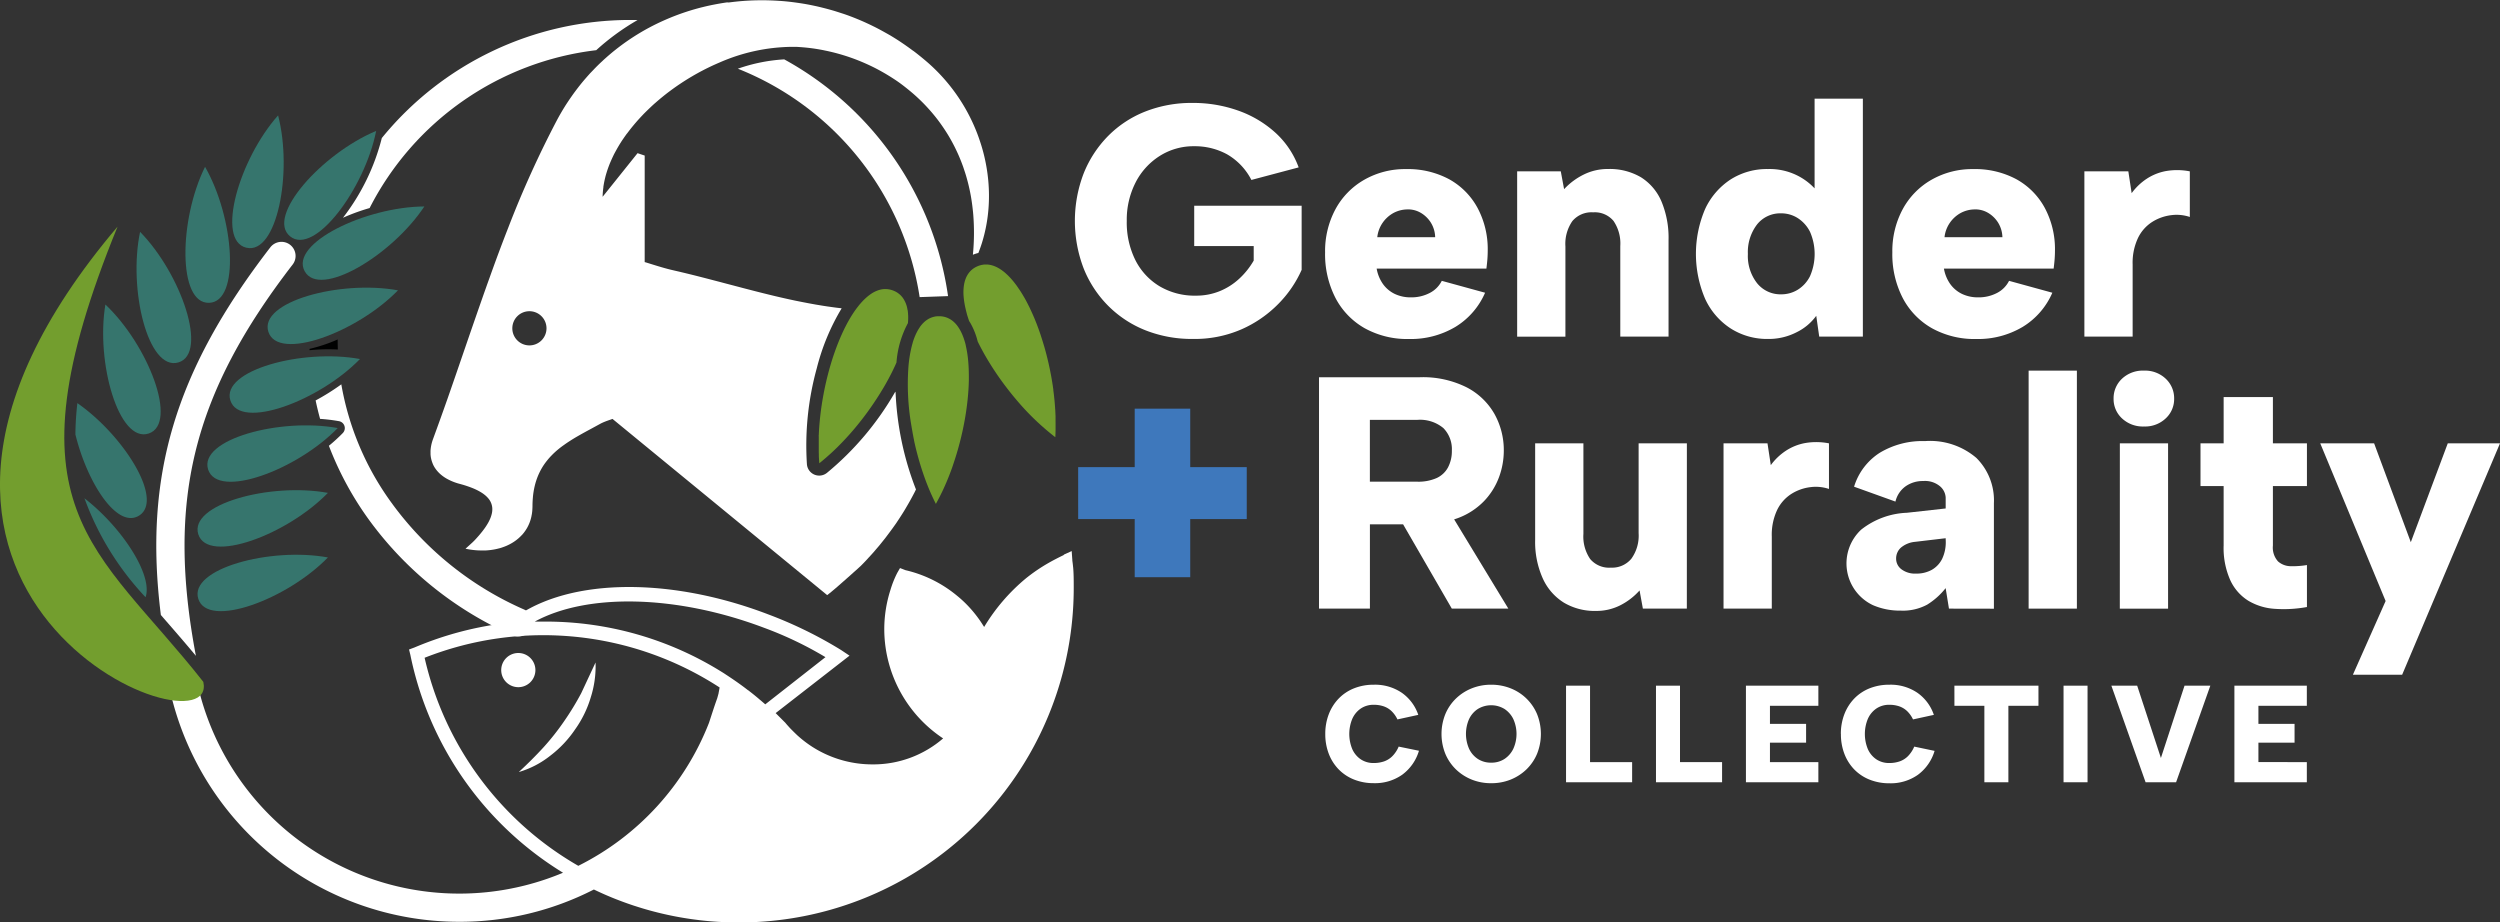 <svg xmlns="http://www.w3.org/2000/svg" width="187.377" height="69.139" viewBox="0 0 187.377 69.139"><rect x="0" y="0" width="187.377" height="69.139" fill="#333333" stroke="none"/><g transform="translate(-50.001 -21.822)"><path d="M143.794,35.309a4.676,4.676,0,0,0-1.821-1.92,5.033,5.033,0,0,0-2.465-.607,4.731,4.731,0,0,0-2.589.731,5.085,5.085,0,0,0-1.809,1.994,6.141,6.141,0,0,0-.657,2.874,6.323,6.323,0,0,0,.645,2.936,4.8,4.8,0,0,0,1.808,1.957,5.151,5.151,0,0,0,2.726.707,4.662,4.662,0,0,0,1.783-.335,4.854,4.854,0,0,0,1.462-.929,5.791,5.791,0,0,0,1.09-1.363v-1.09h-4.459V37.242h8.052v4.806a8.576,8.576,0,0,1-1.735,2.54,8.9,8.9,0,0,1-2.75,1.907,8.767,8.767,0,0,1-3.666.731,9.441,9.441,0,0,1-3.543-.644,8.231,8.231,0,0,1-2.8-1.834,8.348,8.348,0,0,1-1.846-2.812,9.961,9.961,0,0,1,0-7.11,8.459,8.459,0,0,1,1.834-2.812,8.089,8.089,0,0,1,2.787-1.833,9.445,9.445,0,0,1,3.543-.644,10.062,10.062,0,0,1,3.406.569,8.2,8.2,0,0,1,2.788,1.648,6.54,6.54,0,0,1,1.759,2.614Z" fill="#fff"/><path d="M157.568,39.6a2.175,2.175,0,0,0-.322-1.09,2.219,2.219,0,0,0-.768-.743,1.873,1.873,0,0,0-1.04-.248,2.249,2.249,0,0,0-1.029.285,2.389,2.389,0,0,0-.78.718,2.332,2.332,0,0,0-.4,1.078Zm-1.957,7.631a6.586,6.586,0,0,1-3.32-.805,5.576,5.576,0,0,1-2.193-2.267,7.159,7.159,0,0,1-.78-3.419,6.631,6.631,0,0,1,.768-3.221,5.606,5.606,0,0,1,2.156-2.217,6.146,6.146,0,0,1,3.146-.806,6.538,6.538,0,0,1,3.221.756,5.376,5.376,0,0,1,2.13,2.143,6.544,6.544,0,0,1,.768,3.221c0,.2-.008.4-.024.619s-.042.455-.075.719h-8.225a2.823,2.823,0,0,0,.47,1.152,2.325,2.325,0,0,0,.88.743,2.754,2.754,0,0,0,1.227.26,2.96,2.96,0,0,0,1.387-.322,2.052,2.052,0,0,0,.917-.916l3.245.891a5.59,5.59,0,0,1-2.229,2.564,6.536,6.536,0,0,1-3.469.905" fill="#fff"/><path d="M163.713,34.665h3.27L167.231,36a5.036,5.036,0,0,1,1.462-1.09,4.035,4.035,0,0,1,1.833-.421,4.609,4.609,0,0,1,2.465.619,3.956,3.956,0,0,1,1.536,1.809,7.053,7.053,0,0,1,.533,2.9v7.235h-3.617V40.264a3,3,0,0,0-.508-1.883,1.824,1.824,0,0,0-1.524-.644,1.871,1.871,0,0,0-1.561.657,2.993,2.993,0,0,0-.52,1.9v6.764h-3.617Z" fill="#fff"/><path d="M181.006,40.859a3.308,3.308,0,0,0,.693,2.193,2.248,2.248,0,0,0,1.809.83,2.345,2.345,0,0,0,1.239-.347,2.5,2.5,0,0,0,.917-1.016,4.155,4.155,0,0,0,0-3.32,2.6,2.6,0,0,0-.917-1.028,2.286,2.286,0,0,0-1.239-.359,2.223,2.223,0,0,0-1.821.842,3.4,3.4,0,0,0-.681,2.205m5.5-4.286-.5.025V29.215h3.618V47.053h-3.271l-.223-1.561a3.965,3.965,0,0,1-1.462,1.227,4.562,4.562,0,0,1-2.155.508,5.08,5.08,0,0,1-2.787-.781,5.259,5.259,0,0,1-1.92-2.217,8.558,8.558,0,0,1,0-6.752,5.315,5.315,0,0,1,1.907-2.205,5.068,5.068,0,0,1,2.8-.78,4.643,4.643,0,0,1,2.428.607,4.568,4.568,0,0,1,1.561,1.474" fill="#fff"/><path d="M200.083,39.6a2.175,2.175,0,0,0-.322-1.09,2.219,2.219,0,0,0-.768-.743,1.873,1.873,0,0,0-1.04-.248,2.249,2.249,0,0,0-1.029.285,2.379,2.379,0,0,0-.78.718,2.332,2.332,0,0,0-.4,1.078Zm-1.957,7.631a6.586,6.586,0,0,1-3.32-.805,5.576,5.576,0,0,1-2.193-2.267,7.159,7.159,0,0,1-.78-3.419,6.631,6.631,0,0,1,.768-3.221,5.611,5.611,0,0,1,2.155-2.217,6.152,6.152,0,0,1,3.147-.806,6.538,6.538,0,0,1,3.221.756,5.376,5.376,0,0,1,2.13,2.143,6.544,6.544,0,0,1,.768,3.221c0,.2-.008.4-.024.619s-.042.455-.075.719H195.7a2.823,2.823,0,0,0,.47,1.152,2.325,2.325,0,0,0,.88.743,2.754,2.754,0,0,0,1.227.26,2.96,2.96,0,0,0,1.387-.322,2.052,2.052,0,0,0,.917-.916l3.245.891a5.59,5.59,0,0,1-2.229,2.564,6.536,6.536,0,0,1-3.469.905" fill="#fff"/><path d="M206.227,34.665h3.295l.248,1.635a4.374,4.374,0,0,1,1.127-1.078,3.922,3.922,0,0,1,1.462-.582,4.951,4.951,0,0,1,1.771.025v3.419a3.1,3.1,0,0,0-1.387-.136,3.456,3.456,0,0,0-1.412.495,2.945,2.945,0,0,0-1.078,1.2,4.357,4.357,0,0,0-.409,2.007v5.4h-3.617Z" fill="#fff"/><path d="M139.21,65.085h-4.162V52.45h4.162Zm-8.4-8.25h12.636v3.89H130.811Z" fill="#3e78bc"/><path d="M158.419,59.808l4.634,7.631h-4.237l-4.41-7.631Zm.4-4.212a2.253,2.253,0,0,0-.632-1.685,2.728,2.728,0,0,0-1.97-.619h-3.543v4.633h3.543a3.391,3.391,0,0,0,1.462-.273,1.837,1.837,0,0,0,.855-.805,2.613,2.613,0,0,0,.285-1.251m-2.4-5.5a7.319,7.319,0,0,1,3.506.756,5.074,5.074,0,0,1,2.093,2.006,5.571,5.571,0,0,1,.694,2.738,5.755,5.755,0,0,1-.36,1.994,5.2,5.2,0,0,1-1.115,1.784,5.282,5.282,0,0,1-1.956,1.276,7.839,7.839,0,0,1-2.862.471h-3.742v6.318h-3.815V50.1Z" fill="#fff"/><path d="M176.431,67.439h-3.295l-.248-1.363a4.9,4.9,0,0,1-1.449,1.115,3.967,3.967,0,0,1-1.821.421,4.521,4.521,0,0,1-2.4-.619,4.14,4.14,0,0,1-1.586-1.821,6.685,6.685,0,0,1-.57-2.886V55.051h3.617V61.84a2.986,2.986,0,0,0,.508,1.882,1.851,1.851,0,0,0,1.549.645,1.871,1.871,0,0,0,1.536-.669,2.952,2.952,0,0,0,.545-1.908V55.051h3.617Z" fill="#fff"/><path d="M179.181,55.051h3.295l.248,1.635a4.357,4.357,0,0,1,1.127-1.078,3.922,3.922,0,0,1,1.462-.582,4.951,4.951,0,0,1,1.771.025V58.47a3.087,3.087,0,0,0-1.387-.136,3.456,3.456,0,0,0-1.412.495,2.952,2.952,0,0,0-1.078,1.2,4.355,4.355,0,0,0-.409,2.007v5.4h-3.617Z" fill="#fff"/><path d="M195.829,62.162l-2.3.272a1.916,1.916,0,0,0-1.053.434,1.089,1.089,0,0,0-.359.83.986.986,0,0,0,.4.793,1.681,1.681,0,0,0,1.091.322,2.349,2.349,0,0,0,1.189-.285,1.941,1.941,0,0,0,.768-.818,2.9,2.9,0,0,0,.272-1.325Zm.248,5.277-.248-1.536a5.347,5.347,0,0,1-1.387,1.239,3.833,3.833,0,0,1-1.982.446,5.065,5.065,0,0,1-2.081-.409,3.46,3.46,0,0,1-.88-5.661,5.9,5.9,0,0,1,3.432-1.264l2.9-.322v-.818a1.191,1.191,0,0,0-.408-.83,1.744,1.744,0,0,0-1.276-.408,2.229,2.229,0,0,0-1.326.4,1.963,1.963,0,0,0-.755,1.14l-3.1-1.115a4.613,4.613,0,0,1,1.92-2.54,6.2,6.2,0,0,1,3.406-.879,5.333,5.333,0,0,1,3.841,1.263,4.494,4.494,0,0,1,1.313,3.4v7.9Z" fill="#fff"/><rect width="3.617" height="17.838" transform="translate(202.048 49.601)" fill="#fff"/><path d="M208.886,55.052H212.5V67.44h-3.617Zm1.809-1.264a2.279,2.279,0,0,1-1.648-.607,1.967,1.967,0,0,1-.631-1.474,2,2,0,0,1,.631-1.5A2.279,2.279,0,0,1,210.7,49.6a2.244,2.244,0,0,1,1.623.607,2,2,0,0,1,.632,1.5,1.968,1.968,0,0,1-.632,1.474,2.244,2.244,0,0,1-1.623.607" fill="#fff"/><path d="M216.665,55.051V51.582h3.692v3.469h2.551v3.2h-2.551v4.46a1.545,1.545,0,0,0,.384,1.189,1.449,1.449,0,0,0,.978.359,6.341,6.341,0,0,0,1.189-.087v3.147a9.635,9.635,0,0,1-2.4.136,4.421,4.421,0,0,1-1.994-.607,3.572,3.572,0,0,1-1.35-1.536,5.927,5.927,0,0,1-.5-2.6v-4.46h-1.734v-3.2Z" fill="#fff"/><path d="M233.463,55.051h3.915l-7.334,17.343h-3.692l2.453-5.525-4.9-11.818h4.038l2.75,7.408Z" fill="#fff"/><path d="M149.332,76.833a4.054,4.054,0,0,1,.264-1.484,3.485,3.485,0,0,1,.744-1.173,3.294,3.294,0,0,1,1.153-.766,3.952,3.952,0,0,1,1.479-.268,3.566,3.566,0,0,1,2.089.6,3.307,3.307,0,0,1,1.241,1.66l-1.562.341a2.1,2.1,0,0,0-.445-.625,1.617,1.617,0,0,0-.589-.357,2.243,2.243,0,0,0-.734-.114,1.689,1.689,0,0,0-.993.29,1.834,1.834,0,0,0-.631.781,2.981,2.981,0,0,0,0,2.233,1.8,1.8,0,0,0,.631.775,1.708,1.708,0,0,0,.993.285,2.352,2.352,0,0,0,.755-.119,1.642,1.642,0,0,0,.631-.393,2.278,2.278,0,0,0,.475-.719l1.52.311a3.434,3.434,0,0,1-1.251,1.794,3.536,3.536,0,0,1-2.13.636,3.952,3.952,0,0,1-1.479-.269,3.307,3.307,0,0,1-1.153-.76,3.444,3.444,0,0,1-.744-1.168,4.086,4.086,0,0,1-.264-1.5" fill="#fff"/><path d="M161.772,78.984a1.767,1.767,0,0,0,.993-.279,1.9,1.9,0,0,0,.662-.766,2.7,2.7,0,0,0,0-2.218,1.907,1.907,0,0,0-.662-.76,1.924,1.924,0,0,0-2,0,1.858,1.858,0,0,0-.657.76,2.767,2.767,0,0,0,0,2.218,1.85,1.85,0,0,0,.657.766,1.784,1.784,0,0,0,1,.279m0,1.54a3.848,3.848,0,0,1-1.448-.268,3.68,3.68,0,0,1-1.184-.76,3.525,3.525,0,0,1-.8-1.168,4,4,0,0,1,0-2.989,3.5,3.5,0,0,1,.8-1.168,3.647,3.647,0,0,1,1.184-.76,3.848,3.848,0,0,1,1.448-.269,3.889,3.889,0,0,1,1.453.269,3.574,3.574,0,0,1,1.184.76,3.536,3.536,0,0,1,.8,1.168,4,4,0,0,1,0,2.989,3.525,3.525,0,0,1-.8,1.168,3.669,3.669,0,0,1-1.184.76,3.848,3.848,0,0,1-1.448.268" fill="#fff"/><path d="M169.176,73.214v5.729h3.154v1.51h-4.953V73.214Z" fill="#fff"/><path d="M175.918,73.214v5.729h3.154v1.51h-4.954V73.214Z" fill="#fff"/><path d="M186.289,74.723H182.66v1.355h2.709v1.406H182.66v1.458h3.629v1.51H180.86V73.214h5.429Z" fill="#fff"/><path d="M187.975,76.833a4.054,4.054,0,0,1,.264-1.484,3.484,3.484,0,0,1,.744-1.173,3.294,3.294,0,0,1,1.153-.766,3.952,3.952,0,0,1,1.479-.268,3.566,3.566,0,0,1,2.089.6,3.307,3.307,0,0,1,1.241,1.66l-1.562.341a2.12,2.12,0,0,0-.444-.625,1.629,1.629,0,0,0-.59-.357,2.239,2.239,0,0,0-.734-.114,1.689,1.689,0,0,0-.993.29,1.834,1.834,0,0,0-.631.781,2.981,2.981,0,0,0,0,2.233,1.8,1.8,0,0,0,.631.775,1.708,1.708,0,0,0,.993.285,2.352,2.352,0,0,0,.755-.119A1.642,1.642,0,0,0,193,78.5a2.278,2.278,0,0,0,.475-.719L195,78.1a3.434,3.434,0,0,1-1.251,1.794,3.536,3.536,0,0,1-2.13.636,3.952,3.952,0,0,1-1.479-.269,3.307,3.307,0,0,1-1.153-.76,3.443,3.443,0,0,1-.744-1.168,4.086,4.086,0,0,1-.264-1.5" fill="#fff"/><path d="M196.485,73.214h6.3v1.51h-2.254v5.729h-1.8V74.724h-2.244Z" fill="#fff"/><rect width="1.799" height="7.239" transform="translate(204.665 73.214)" fill="#fff"/><path d="M213.733,73.214h1.934L213.1,80.453h-2.285l-2.565-7.239h1.934l1.779,5.419Z" fill="#fff"/><path d="M222.9,74.723h-3.629v1.355h2.709v1.406h-2.709v1.458H222.9v1.51h-5.429V73.214H222.9Z" fill="#fff"/><path d="M88.9,79.683a6.939,6.939,0,0,0,2.358-1.23A8.338,8.338,0,0,0,93.1,76.5a8.141,8.141,0,0,0,1.179-2.41,7.686,7.686,0,0,0,.359-2.614l-1.077,2.307a20.735,20.735,0,0,1-1.282,2.1,18.383,18.383,0,0,1-1.538,1.948q-.845.923-1.845,1.845" fill="#fff"/><path d="M90.13,72.045a1.281,1.281,0,1,0-1.282,1.282,1.281,1.281,0,0,0,1.282-1.282" fill="#fff"/><path d="M106.867,74.191c-.04-.033-.08-.066-.12-.1-.13-.108-.261-.215-.393-.319l-.111-.087c-.052-.041-.106-.081-.158-.121l0-.011-.022,0c-.085-.065-.169-.131-.254-.195-.024-.017-.047-.034-.071-.053-.17-.126-.342-.251-.515-.372h0l0,0q-.192-.135-.385-.265l-.321-.214c-.05-.032-.1-.064-.152-.1-.075-.048-.149-.1-.224-.143a24.925,24.925,0,0,0-13.341-3.8h-.718c3.948-2.154,10.663-2,17.174.46a27.311,27.311,0,0,1,4.614,2.205l-4.512,3.537c-.161-.142-.324-.28-.488-.417m-3.008-.422c-.034.131-.07.262-.107.391-.218.6-.413,1.222-.615,1.836a20.2,20.2,0,0,1-9.795,10.715A24.162,24.162,0,0,1,81.826,71.122a24.237,24.237,0,0,1,22.111,2.227c-.027.153-.053.3-.078.42m26.573-9.427c-.014-.167-.034-.332-.059-.5l0-.048-.048-.669-.564.256-.051.051c-.4.193-.786.392-1.149.6a12.784,12.784,0,0,0-1.671,1.142,14.327,14.327,0,0,0-3.127,3.64c-.027-.044-.056-.088-.084-.132a9.13,9.13,0,0,0-1.379-1.706c-.187-.181-.382-.354-.587-.519a9.367,9.367,0,0,0-3.845-1.9l-.257-.1-.153-.058-.206.359a7.459,7.459,0,0,0-.512,1.282,9.645,9.645,0,0,0-.462,2.922,9.843,9.843,0,0,0,1.488,5.2,9.95,9.95,0,0,0,.887,1.209c.065.076.131.151.2.225a9.8,9.8,0,0,0,1.835,1.57,8,8,0,0,1-5.28,1.948,8.358,8.358,0,0,1-4.116-1.071c-.143-.081-.283-.165-.422-.254a8.585,8.585,0,0,1-1.1-.846c-.1-.094-.2-.19-.3-.29s-.205-.2-.307-.314-.205-.224-.308-.352c-.128-.127-.243-.244-.359-.359l-.359-.359,5.537-4.305-.615-.411a31.44,31.44,0,0,0-5.434-2.666c-7.741-2.973-15.585-2.717-19.532.615a25.333,25.333,0,0,0-7.023,1.847l-.411.153.1.41A24.994,24.994,0,0,0,92.2,87.234,20.108,20.108,0,0,1,64.731,72.756l-2.073.424A22.215,22.215,0,0,0,84.413,90.911a22.016,22.016,0,0,0,10.1-2.42c.333.16.668.314,1.008.459l.055.023c.2.085.4.168.606.248l.026.01q.637.25,1.292.467l.083.026c.194.063.388.124.584.183l.07.021q.646.192,1.306.349l.126.029q.271.064.545.121c.041.01.082.018.124.026.433.089.871.166,1.311.232l.166.024c.17.024.34.046.51.067.056.007.112.015.169.021.22.026.44.048.662.068h.008c.215.02.431.034.648.048l.194.01c.163.009.326.016.49.022.065,0,.131,0,.2.006q.33.011.663.01h0a25.068,25.068,0,0,0,25.119-25.119c0-.5,0-1-.043-1.5" fill="#fff"/><path d="M89.68,47.71a1.281,1.281,0,1,1,1.282-1.282A1.282,1.282,0,0,1,89.68,47.71m27.4,3.513a22.071,22.071,0,0,1-5.1,6.042.924.924,0,0,1-1.5-.65,21.744,21.744,0,0,1,.739-7.193,16.54,16.54,0,0,1,1.865-4.492l-.207-.025-.227-.027-.286-.039-.221-.031c-.1-.013-.195-.028-.292-.043l-.213-.033-.3-.05-.2-.033-.329-.06-.172-.031-.4-.077-.1-.019c-.168-.033-.335-.068-.5-.1l-.1-.021-.4-.086-.171-.038-.328-.074-.2-.046-.3-.07-.208-.05-.289-.07-.214-.053-.283-.07-.218-.055-.281-.071-.217-.056-.282-.073-.214-.055-.288-.075-.216-.058-.292-.076-.227-.06-.383-.1-.3-.079-.259-.069-.262-.068-.241-.063-.264-.069-.234-.061-.267-.069-.231-.059-.275-.07-.22-.055-.291-.072-.206-.05q-.162-.041-.324-.078l-.173-.042-.5-.116c-.31-.07-.617-.153-.907-.238s-.564-.17-.808-.246c-.162-.05-.311-.1-.443-.134V33.482l-.535-.18L96.178,35.31l-1.01,1.261c0-.109.008-.219.016-.328,0-.029.005-.057.007-.086q.013-.147.033-.294l0-.038c.016-.108.035-.217.056-.326.005-.029.011-.057.017-.085q.028-.138.063-.276c.005-.021.009-.041.014-.061q.042-.162.093-.324c.008-.027.017-.054.025-.081.029-.089.059-.179.091-.268.009-.025.017-.049.026-.073.04-.108.082-.215.127-.323.01-.024.021-.047.031-.071.038-.089.078-.178.119-.266.013-.028.025-.055.038-.082.051-.106.1-.213.159-.319.011-.019.022-.038.032-.058.048-.09.1-.18.149-.27.016-.028.032-.056.049-.084.062-.106.125-.212.191-.316.007-.012.015-.023.022-.034.061-.1.123-.191.188-.285l.057-.084c.07-.1.141-.2.214-.3L97,31.826c.076-.1.155-.206.235-.308l.064-.081c.072-.09.146-.18.221-.269l.031-.038c.085-.1.172-.2.26-.3l.068-.075c.076-.083.153-.167.231-.249l.05-.053c.093-.1.188-.193.284-.288l.065-.064c.082-.08.165-.159.249-.238l.062-.059c.1-.093.2-.186.307-.277l.057-.05c.09-.078.181-.156.273-.233l.07-.059c.109-.089.218-.178.329-.266l.039-.03c.1-.079.2-.156.305-.233l.075-.056q.174-.129.352-.254l0,0c.116-.082.233-.162.352-.241l.077-.051q.363-.241.739-.464c.025-.015.05-.03.076-.044.119-.071.238-.139.359-.207l.021-.011q.193-.108.39-.21l.069-.037c.118-.061.236-.12.355-.179l.044-.021c.133-.065.267-.128.4-.189l.059-.026c.12-.054.24-.107.361-.158l.038-.017a13.855,13.855,0,0,1,5.3-1.157h.022c.06,0,.119,0,.178,0l.161,0c.113,0,.226.01.338.018q.669.045,1.343.157c.175.03.351.062.526.1a14.65,14.65,0,0,1,1.985.551q.255.09.507.191c.192.076.384.157.574.242.263.117.525.242.782.376s.521.281.776.434c.236.141.469.289.7.444s.459.324.682.5c.1.079.2.159.3.241q.195.159.386.327.261.231.512.477c.084.082.167.165.248.25.12.124.238.252.353.381q.3.334.577.691c.191.245.372.5.546.76q.141.211.275.429.253.416.478.857c.046.09.091.182.135.274.082.171.162.344.238.521q.148.348.28.711c.054.149.1.3.153.455q.093.286.172.582.074.268.136.543.083.357.147.727.1.588.159,1.207c0,.026.005.05.007.076a16.97,16.97,0,0,1-.023,3.06,2.594,2.594,0,0,1,.411-.134c.1-.257.194-.515.274-.776a11.661,11.661,0,0,0,.485-2.565c.027-.347.038-.7.035-1.044s-.021-.7-.053-1.045a13.043,13.043,0,0,0-.361-2.069c-.077-.3-.167-.6-.265-.889-.069-.208-.142-.415-.222-.62a13.482,13.482,0,0,0-3.665-5.244c-.16-.14-.323-.276-.486-.41l-.106-.086c-.161-.13-.322-.257-.485-.38L118.4,25.6c-.15-.113-.3-.222-.453-.329l-.089-.063c-.167-.116-.335-.228-.5-.338l-.107-.069c-.167-.107-.336-.211-.505-.313l-.025-.015c-.177-.1-.355-.2-.535-.3l-.111-.061q-.267-.146-.537-.281l-.059-.028q-.255-.128-.514-.246l-.09-.042q-.276-.125-.553-.24l-.093-.038q-.274-.113-.551-.216l-.026-.01c-.193-.072-.386-.139-.58-.2l-.1-.032c-.2-.065-.392-.127-.59-.184l0,0c-.2-.057-.4-.112-.6-.163l-.072-.018c-.2-.051-.4-.1-.6-.142l-.054-.012q-.306-.066-.613-.122h0q-.311-.055-.623-.1l-.06-.008q-.627-.092-1.257-.138l-.035,0a18.575,18.575,0,0,0-3.226.043l-.082.009c-.181.019-.363.041-.543.065L104.5,22q-.259.036-.519.081l-.111.019q-.264.048-.527.1l-.089.019c-.193.041-.386.085-.577.133l-.03.007a17.492,17.492,0,0,0-2.433.8l-.058.024c-.174.073-.346.148-.518.226a16.81,16.81,0,0,0-3.5,2.138q-.215.17-.423.347l-.16.136-.218.194c-.056.051-.112.1-.167.154s-.138.127-.205.191c-.109.105-.216.21-.322.318-.058.058-.115.119-.172.179s-.129.135-.193.2-.112.122-.168.184c-.07.078-.139.157-.208.236-.046.053-.092.105-.137.159-.107.126-.212.255-.315.385-.041.051-.08.1-.12.154-.073.094-.146.19-.217.286-.04.053-.08.107-.119.161-.085.118-.168.236-.251.357-.021.03-.042.059-.062.089q-.152.225-.3.455l-.086.139c-.073.118-.145.237-.216.358-.028.048-.056.1-.083.144q-.141.245-.275.5a76.252,76.252,0,0,0-3.611,7.974q-.729,1.862-1.4,3.75c-.091.252-.181.5-.271.755q-.269.758-.533,1.515l-.264.759q-.395,1.139-.786,2.279c-.435,1.267-.869,2.534-1.312,3.8q-.533,1.514-1.084,3.017a3.087,3.087,0,0,0-.178.738c-.006.047-.009.094-.012.14s0,.092,0,.138,0,.09,0,.134a2.12,2.12,0,0,0,.136.631,1.908,1.908,0,0,0,.1.23,2.177,2.177,0,0,0,.294.42,2.545,2.545,0,0,0,.186.189,2.933,2.933,0,0,0,.576.4,4.091,4.091,0,0,0,.883.344,8.253,8.253,0,0,1,.951.31,4.256,4.256,0,0,1,.719.362c.05.033.1.066.143.1a1.967,1.967,0,0,1,.343.32,1.246,1.246,0,0,1,.284.612,1.171,1.171,0,0,1,.014.134,1.428,1.428,0,0,1-.015.282c-.008.049-.017.1-.03.148a2.176,2.176,0,0,1-.1.309,3.045,3.045,0,0,1-.158.328,4.587,4.587,0,0,1-.29.453c-.052.071-.106.144-.164.218-.158.2-.34.412-.547.632-.052.055-.105.108-.161.161l-.012.012c-.107.1-.22.2-.34.309-.062.056-.126.113-.191.174.1.02.19.037.285.053l.087.013q.1.015.2.027l.093.01c.071.007.142.013.213.017l.067.005c.092,0,.183.007.274.007.071,0,.142,0,.212,0h.027l.185-.011.071-.007.139-.014.077-.01.132-.02.075-.013c.046-.008.091-.017.136-.027l.064-.014c.063-.014.125-.029.186-.046l.009,0q.1-.027.189-.057l.058-.021c.043-.014.086-.029.127-.045l.067-.026.115-.048.065-.03c.039-.018.077-.036.114-.055l.058-.03c.047-.024.092-.05.137-.076l.028-.016c.054-.032.106-.065.158-.1.014-.009.028-.02.042-.03.037-.025.073-.051.109-.078l.052-.041.093-.076.051-.045c.03-.027.06-.054.088-.082l.047-.045c.032-.033.064-.067.1-.1l.03-.033c.041-.046.079-.093.117-.141.009-.011.017-.023.025-.034.028-.038.056-.076.083-.115l.035-.054c.022-.034.043-.068.064-.1l.035-.06c.019-.036.038-.071.056-.107.011-.02.021-.041.031-.061.019-.04.037-.082.055-.123.007-.017.015-.033.022-.051.023-.058.046-.118.066-.179l.009-.029c.016-.052.032-.1.046-.159.006-.021.011-.043.016-.065.011-.043.021-.086.029-.13,0-.025.01-.05.014-.075.008-.043.015-.086.021-.13,0-.025.007-.051.01-.077.005-.047.009-.1.013-.143,0-.023,0-.045.005-.068,0-.071.007-.143.007-.217,0-.233.011-.455.031-.668a5.945,5.945,0,0,1,.149-.9,5.09,5.09,0,0,1,.163-.532,4.85,4.85,0,0,1,.21-.485,4.746,4.746,0,0,1,.251-.443,4.933,4.933,0,0,1,.291-.4q.154-.194.326-.37a6.026,6.026,0,0,1,.545-.5q.192-.157.4-.3c.136-.1.276-.193.418-.285.214-.139.434-.272.659-.4q.225-.129.456-.256c.153-.085.308-.168.464-.252l.7-.381c.083-.046.17-.087.256-.124.043-.019.085-.036.128-.053.212-.083.411-.144.55-.2l4.949,4.062,1.986,1.629,6.048,4.965,2.065,1.694,1.044.858.069-.054c.073-.056.154-.122.242-.194l.089-.074c.122-.1.254-.214.391-.331l.1-.089.313-.274.31-.274.2-.176.094-.085.178-.16.3-.268.063-.058.068-.062.086-.078.025-.024c.164-.163.324-.329.481-.5.044-.047.087-.1.131-.144.111-.121.223-.242.332-.365.047-.053.092-.108.138-.162.1-.119.206-.238.307-.359l.128-.16c.1-.124.2-.248.3-.374l.113-.15q.15-.2.3-.4c.033-.045.064-.091.1-.136.1-.139.2-.279.3-.42.028-.04.054-.081.08-.121q.15-.222.294-.447c.022-.034.042-.069.064-.1.1-.158.2-.316.291-.475l.05-.086q.147-.249.288-.5c.012-.022.024-.046.037-.068q.144-.262.282-.528l.026-.052c.029-.057.056-.114.085-.171a22.583,22.583,0,0,1-1.531-7.336c-.011.019-.022.039-.033.057" fill="#fff"/><path d="M81.806,37.826h0Z" fill="#fff"/><path d="M78.194,32.165h0Z" fill="#fff"/><path d="M56.331,59.168a21.524,21.524,0,0,0,4.58,7.417c.569-1.645-1.758-5.224-4.58-7.417" fill="#36756d"/><path d="M55.8,52.036a21.911,21.911,0,0,0-.147,2.35c.9,3.653,3.107,7.052,4.74,6.1,1.939-1.132-1.068-5.99-4.593-8.45" fill="#36756d"/><path d="M57.9,44.646c-.729,4.344,1.012,10.419,3.249,9.667s-.045-6.645-3.249-9.667" fill="#36756d"/><path d="M74.578,58.763c-4.333-.793-10.433.858-9.714,3.107s6.645.053,9.714-3.107" fill="#36756d"/><path d="M68.46,40.387c2.3.552,3.493-5.654,2.384-9.917-2.926,3.293-4.679,9.365-2.384,9.917" fill="#36756d"/><path d="M64.684,70.978" fill="#000101"/><path d="M70.264,40.358c-7.16,9.283-9.509,17.16-8.206,27.559.883,1.015,1.767,2.026,2.626,3.061-2.186-11.559-.3-19.538,7.249-29.325a1.056,1.056,0,0,0-1.669-1.295" fill="#fff"/><path d="M63.369,48.987c2.265-.664.215-6.642-2.869-9.787-.9,4.312.6,10.451,2.869,9.787" fill="#36756d"/><path d="M65.67,44.519c2.36-.069,1.889-6.372-.3-10.194-1.959,3.944-2.059,10.263.3,10.194" fill="#36756d"/><path d="M64.864,66.709c.718,2.248,6.645.053,9.714-3.106-4.333-.793-10.433.857-9.714,3.106" fill="#36756d"/><path d="M58.813,38.807c-23.56,27.787,7.724,39.978,6.427,34.121C57.187,62.7,50.113,60.115,58.813,38.807" fill="#739e2e"/><path d="M65.6,57.011c.718,2.248,6.645.053,9.714-3.106-4.333-.793-10.433.857-9.714,3.106" fill="#36756d"/><path d="M67.268,51.837c.719,2.249,6.645.054,9.714-3.106-4.332-.793-10.433.857-9.714,3.106" fill="#36756d"/><path d="M70.115,46.689c.719,2.249,6.645.054,9.714-3.106-4.332-.792-10.433.858-9.714,3.106" fill="#36756d"/><path d="M72.833,42.144c1.122,2.077,6.541-1.175,8.974-4.847-4.4.021-10.1,2.77-8.974,4.847" fill="#36756d"/><path d="M71.741,39.534c1.829,1.493,5.6-3.577,6.453-7.9-4.065,1.7-8.281,6.405-6.453,7.9" fill="#36756d"/><path d="M129.115,53.472c0-.039,0-.08,0-.12l0-.164c0-.042,0-.083,0-.125s0-.107-.006-.162,0-.083-.005-.125l-.009-.163c0-.042,0-.084-.007-.126s-.007-.111-.011-.165l-.009-.124c-.005-.056-.01-.113-.014-.169,0-.04-.007-.081-.011-.122,0-.057-.011-.116-.017-.175l-.012-.115c-.006-.064-.014-.127-.021-.19,0-.033-.007-.066-.011-.1-.01-.082-.021-.165-.032-.247l0-.044c-.013-.1-.027-.193-.041-.29,0-.028-.009-.058-.013-.086-.011-.068-.021-.137-.032-.2l-.018-.108c-.01-.061-.02-.121-.031-.182l-.021-.118c-.01-.057-.02-.113-.031-.171l-.024-.121c-.01-.056-.021-.111-.032-.166s-.017-.083-.026-.124-.022-.108-.034-.162l-.027-.126-.036-.159c-.009-.041-.019-.083-.029-.125s-.025-.106-.038-.159-.019-.082-.03-.123-.026-.106-.04-.16-.02-.08-.031-.12-.029-.109-.043-.164c-.011-.037-.021-.075-.031-.112l-.048-.172c-.01-.035-.019-.07-.029-.1-.02-.067-.04-.135-.06-.2-.007-.023-.014-.047-.02-.07-.028-.089-.055-.178-.084-.266-.007-.025-.015-.046-.022-.069-.021-.066-.042-.132-.064-.2l-.033-.1c-.018-.056-.037-.111-.056-.165-.012-.037-.025-.071-.038-.107s-.035-.1-.053-.151l-.042-.11c-.017-.048-.035-.1-.053-.143l-.042-.111-.055-.138-.044-.111-.055-.135c-.015-.035-.03-.071-.046-.107s-.038-.089-.057-.135l-.045-.1c-.02-.044-.04-.087-.059-.131l-.046-.1c-.021-.045-.042-.089-.062-.133l-.045-.1c-.022-.045-.044-.09-.067-.134s-.028-.06-.043-.088l-.075-.146-.036-.069c-.037-.072-.075-.142-.113-.21l-.018-.032c-.032-.058-.064-.115-.1-.172l-.041-.07-.075-.127-.049-.077c-.023-.039-.046-.075-.07-.112l-.051-.079c-.023-.036-.046-.07-.069-.1s-.035-.052-.053-.079l-.069-.1c-.018-.027-.036-.051-.054-.077l-.069-.092c-.018-.025-.037-.049-.055-.073l-.07-.089c-.018-.023-.037-.046-.055-.07l-.071-.084-.056-.064c-.024-.029-.048-.055-.073-.083s-.036-.04-.054-.058-.051-.055-.077-.08-.034-.037-.051-.053l-.085-.082-.045-.042c-.04-.038-.081-.073-.121-.107l-.009-.008c-.044-.038-.087-.072-.131-.105l-.043-.032c-.03-.022-.059-.045-.089-.064s-.035-.024-.052-.036-.054-.034-.081-.052l-.055-.031c-.026-.015-.052-.031-.078-.044l-.058-.03c-.025-.012-.05-.025-.076-.036l-.059-.026-.075-.031c-.02-.008-.04-.014-.06-.021l-.075-.024c-.02-.007-.04-.011-.06-.017l-.076-.018-.059-.012-.077-.012a.572.572,0,0,1-.058-.007l-.066,0h-.014l-.055,0-.049,0c-.037,0-.073,0-.11,0a.553.553,0,0,1-.057.007l-.1.018c-.019,0-.038.008-.058.013-.035.008-.071.018-.106.029l-.05.015c-.052.019-.1.039-.155.062a1.58,1.58,0,0,0-.57.431,1.65,1.65,0,0,0-.161.232,1.8,1.8,0,0,0-.123.262c-.007.017-.013.035-.019.053a2.4,2.4,0,0,0-.1.393,3.581,3.581,0,0,0-.03.87c.01.137.027.277.049.421.019.121.042.246.069.373s.064.279.1.423.082.291.13.439c.021.063.042.128.065.192q.06.092.117.189a5.343,5.343,0,0,1,.524,1.341l.074.151c.081.162.166.324.254.488.044.082.089.164.134.246.063.111.128.224.194.337q.117.2.241.4.381.618.817,1.23c.117.162.235.325.357.485q.273.362.562.716c.128.156.259.311.391.465a18.9,18.9,0,0,0,2.794,2.659c.005-.091.01-.184.014-.277l0-.087.006-.19c0-.037,0-.073,0-.11,0-.057,0-.114,0-.17,0-.04,0-.08,0-.119,0-.055,0-.11,0-.166" fill="#739e2e"/><path d="M118.021,45.052a2.058,2.058,0,0,0-.359-.914,1.584,1.584,0,0,0-.654-.514,1.565,1.565,0,0,0-.152-.057l-.051-.015c-.033-.01-.067-.019-.1-.026s-.04-.008-.06-.012l-.092-.015-.063-.006-.091-.005h-.066l-.061,0-.073.006-.063.008-.071.012-.064.013-.07.018-.065.019-.068.023c-.022.008-.044.015-.066.024l-.066.028-.068.03-.062.032c-.023.012-.047.023-.071.037s-.034.02-.051.03a2.814,2.814,0,0,0-.291.2L115.08,44c-.027.021-.053.044-.08.066l-.048.04-.05.045-.028.026-.049.045-.078.076-.048.048c-.026.027-.052.054-.077.082l-.048.051-.077.087-.046.054c-.026.03-.051.061-.077.093l-.044.055-.078.1-.042.055-.079.107h0c-.013.018-.025.036-.038.053-.027.039-.054.077-.081.117l-.032.048c-.028.042-.057.085-.085.129l-.02.031c-.142.224-.281.463-.415.716l-.006.011c-.029.054-.057.11-.085.166-.008.014-.016.029-.023.044-.026.052-.052.1-.077.156l-.03.061-.072.152c-.01.023-.021.046-.032.069l-.069.153-.033.074-.066.154-.033.078c-.022.052-.044.1-.065.156-.011.027-.022.053-.032.08-.021.053-.043.106-.064.16-.01.027-.02.054-.031.081-.021.054-.041.109-.062.164-.01.025-.019.051-.029.077-.021.057-.041.114-.062.172-.008.024-.017.048-.025.071l-.063.182c-.007.019-.013.037-.019.056q-.15.445-.284.914l-.018.062c-.017.06-.033.12-.049.18-.009.031-.018.062-.026.094-.015.056-.03.112-.044.169-.009.035-.019.07-.028.106l-.041.164c-.009.038-.018.076-.028.115s-.025.106-.037.16-.019.08-.028.12l-.036.159c-.009.041-.018.083-.026.124s-.023.1-.034.157-.017.085-.025.128-.021.1-.031.156-.017.088-.025.132-.019.1-.028.153-.016.091-.024.136-.018.1-.026.151-.015.094-.023.141-.016.1-.023.148-.015.1-.022.146l-.021.143c-.008.058-.016.116-.023.173s-.018.136-.026.205l-.024.2c-.005.043-.009.087-.014.13s-.012.108-.017.162l-.012.132-.015.16c0,.044-.007.089-.011.133l-.012.159-.009.133c0,.053-.007.105-.01.157s-.005.09-.007.134,0,.1-.007.157,0,.089,0,.133,0,.1,0,.157,0,.087,0,.131,0,.1,0,.158,0,.086,0,.129V55.3c0,.042,0,.085,0,.127s0,.108,0,.162l0,.12.006.17c0,.037,0,.074,0,.111,0,.062.006.124.01.186,0,.031,0,.062.005.093.006.092.012.183.02.275h0a17.728,17.728,0,0,0,1.831-1.694c.072-.076.143-.152.213-.229q.151-.164.3-.332c.164-.186.324-.376.481-.568.18-.22.356-.442.527-.668.09-.119.18-.24.268-.361s.185-.257.275-.387c.063-.09.125-.18.186-.271s.133-.2.2-.3q.144-.222.282-.444c.083-.134.165-.269.244-.4q.188-.318.358-.635c.042-.077.083-.155.123-.232s.074-.142.11-.212c.069-.138.137-.275.2-.41.038-.082.076-.163.113-.244.025-.055.049-.11.073-.165a7.341,7.341,0,0,1,.857-2.951,3.933,3.933,0,0,0-.021-.984" fill="#739e2e"/><path d="M122.391,47.719a5.176,5.176,0,0,0-.257-.8,3.172,3.172,0,0,0-.341-.623,1.949,1.949,0,0,0-.556-.537c-.025-.015-.052-.029-.078-.043a1.571,1.571,0,0,0-.74-.192h-.034l-.057,0-.075,0-.07.009c-.025,0-.051,0-.075.01a.453.453,0,0,0-.064.013c-.026.005-.051.01-.076.017l-.059.017c-.025.007-.051.016-.076.025s-.036.013-.054.021l-.076.032-.048.025c-.026.013-.052.026-.076.041s-.03.018-.044.027l-.076.049-.039.029c-.026.019-.051.038-.076.059l-.035.03c-.025.022-.05.044-.074.068s-.021.021-.031.031c-.025.025-.05.051-.074.077l-.027.032c-.025.028-.049.057-.073.086l-.023.031c-.023.031-.046.061-.068.093l0,.005-.02.03c-.023.035-.047.07-.07.108l-.017.028c-.023.039-.046.078-.068.119l-.014.026c-.023.043-.045.086-.067.13l-.011.024c-.022.046-.043.093-.064.141l-.009.021c-.021.05-.042.1-.062.152l-.007.018c-.02.053-.04.107-.059.163l-.005.015c-.019.057-.038.115-.056.174l0,.012c-.018.06-.036.122-.053.185l0,.007c-.017.064-.034.13-.05.195v0a9.509,9.509,0,0,0-.211,1.329,18.1,18.1,0,0,0,.2,4.414v0c.016.1.032.195.049.292v0c.017.1.035.193.053.29l0,.016q.026.139.054.279l0,.022.057.273,0,.023.06.271.008.035c.02.087.04.173.061.26,0,.013.007.026.01.038.021.086.042.171.064.256,0,.014.007.028.011.041q.032.126.066.252l.016.057c.021.079.043.155.065.234l.02.068c.021.074.043.148.065.222.008.025.016.05.023.075l.066.214.024.073.069.213c.01.03.021.06.031.089s.015.046.023.069v0l.042.124c.012.032.024.065.035.1l.066.184c.012.031.024.064.036.1l.069.182c.012.031.024.061.036.093l.072.182.036.088.069.167.008.018c.012.029.025.058.038.088.026.06.051.12.078.179.015.036.031.071.047.106.024.053.048.107.073.159l.042.089.081.172.027.053c.033.067.066.135.1.2a17.041,17.041,0,0,0,.885-1.848c.076-.185.149-.371.22-.56s.139-.378.2-.569c.229-.67.427-1.356.591-2.041.141-.587.257-1.175.347-1.753s.155-1.146.192-1.694c.019-.274.031-.545.036-.806q0-.132,0-.261c0-.345-.011-.679-.035-1a8.7,8.7,0,0,0-.2-1.356" fill="#739e2e"/><path d="M118.929,44.091l2.129-.075A24.1,24.1,0,0,0,108.78,26.272a12.719,12.719,0,0,0-3.476.7,22,22,0,0,1,13.625,17.119" fill="#fff"/><path d="M74.61,48c.241,0,.478.007.712.017-.007-.217-.012-.434-.012-.652,0-.035,0-.07,0-.1a11.935,11.935,0,0,1-2.107.706l0,.1C73.683,48.022,74.154,48,74.61,48Z" fill="#000101"/><path d="M89.27,67.5a24.321,24.321,0,0,1-9.916-7.981,21.209,21.209,0,0,1-3.771-8.89,16.961,16.961,0,0,1-1.926,1.207q.146.694.335,1.381a12.894,12.894,0,0,1,1.419.173.529.529,0,0,1,.285.888,12.669,12.669,0,0,1-1.044.956,24.089,24.089,0,0,0,2.985,5.522,26.5,26.5,0,0,0,10.791,8.686,1.077,1.077,0,0,0,.42.086A1.058,1.058,0,0,0,89.27,67.5" fill="#fff"/><path d="M78.617,32.173a16.268,16.268,0,0,1-2.911,5.971c.194-.086.377-.164.539-.228.474-.19.963-.358,1.459-.5A21.981,21.981,0,0,1,94.689,25.584a17.569,17.569,0,0,1,3.1-2.259q-.273-.006-.549-.006a24.01,24.01,0,0,0-18.626,8.854" fill="#fff"/></g></svg>